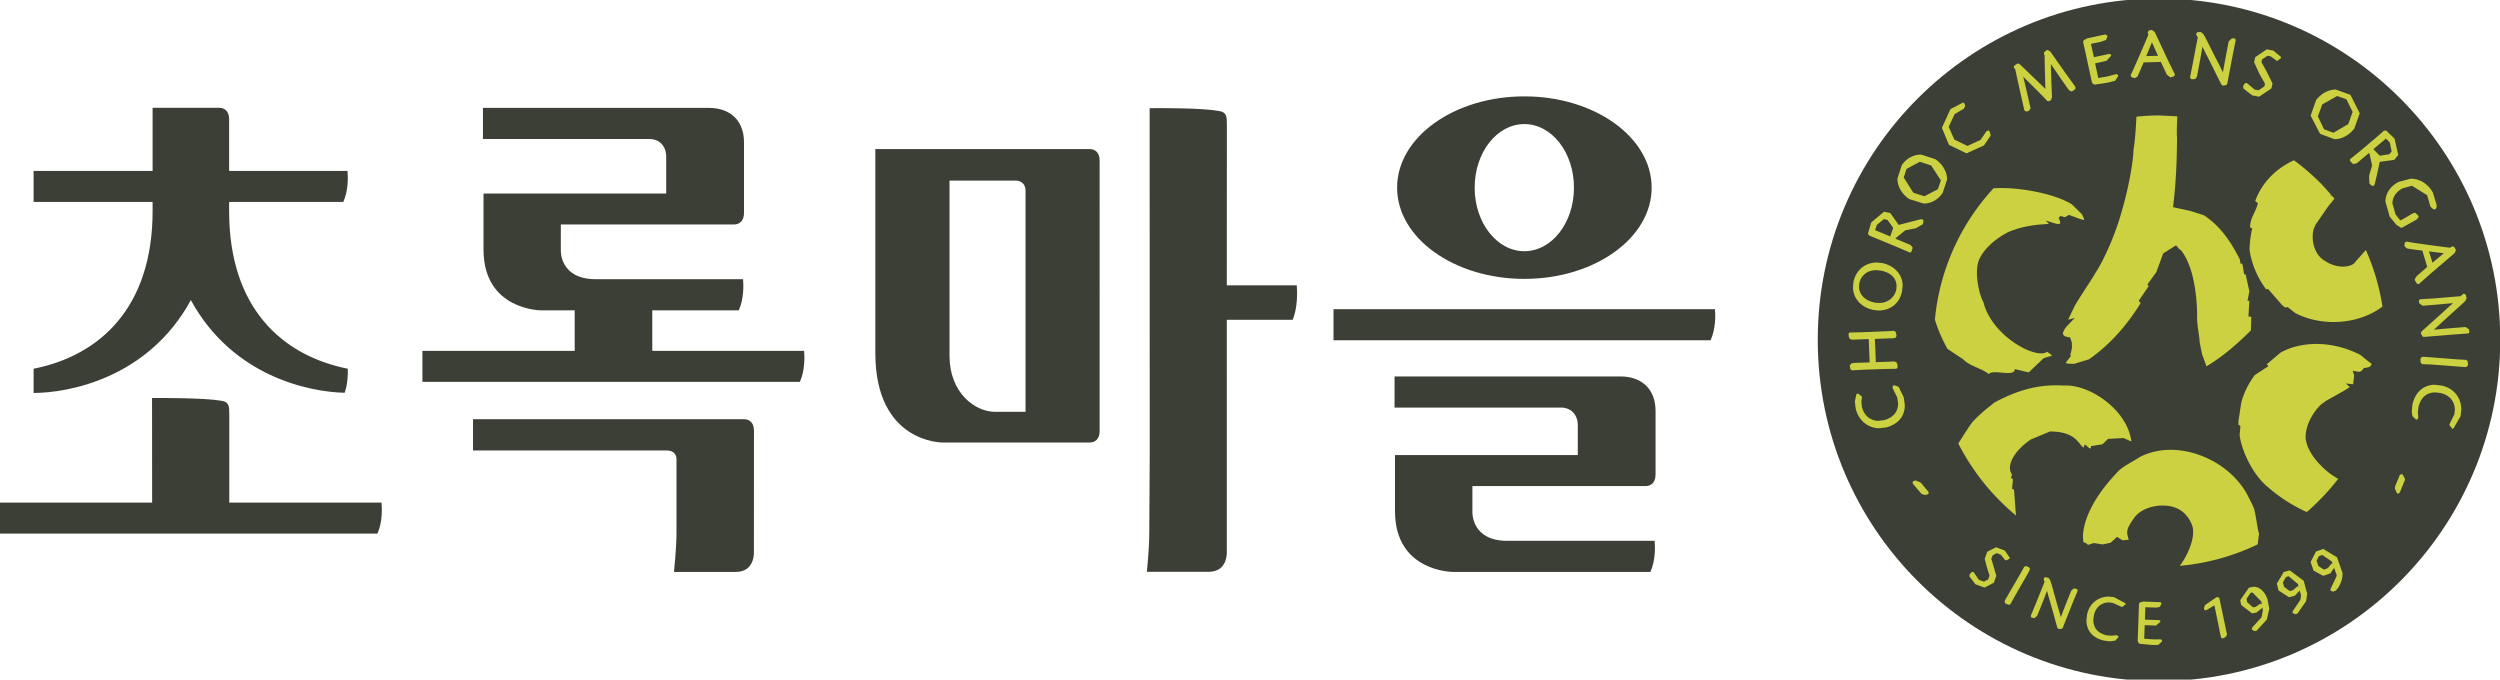 <svg xmlns="http://www.w3.org/2000/svg" width="206" height="56"><g fill="#3C3F35"><path d="M125.609 22.98c5.795 0 10.487-3.37 10.487-7.519s-4.692-7.52-10.487-7.52-10.488 3.371-10.488 7.52 4.693 7.519 10.488 7.519zm0-12.755c2.262 0 4.086 2.34 4.086 5.237 0 2.891-1.824 5.237-4.086 5.237-2.266 0-4.097-2.347-4.097-5.237.001-2.898 1.832-5.237 4.097-5.237zM89.794 12.285H72.128v16.807c0 7.422 5.528 7.371 5.528 7.371h12.138c.398 0 .816-.234.816-.947V13.231c0-.706-.418-.946-.816-.946zm-5.289 21.649h-2.502c-1.66 0-3.763-1.555-3.763-4.615v-14.44h5.486s.778 0 .778.843v18.212zM61.31 34.543H38.977v2.574h15.936c.881 0 .829.719.829.719v6.105c0 1.252-.207 3.184-.207 3.184h5.098c1.627 0 1.488-1.711 1.488-1.711s.006-7.441.006-9.924c-.001-.713-.419-.947-.817-.947zM109.881 25.476v2.561h31.07c.432-.934.405-2.067.363-2.561h-31.433zM101.088 23.512l.007-13.223c0-.668-.007-1.037-.632-1.141-1.407-.26-4.813-.246-5.733-.233l.007 28.532-.037 6.489c0 1.25-.197 3.182-.197 3.182h5.091c1.634 0 1.494-1.711 1.494-1.711V26.351h5.422c.426-.939.387-2.365.344-2.839h-5.766zM53.748 28.911v-3.338h7.127c.432-.946.393-2.101.354-2.567H49.088c-2.959 0-2.875-2.34-2.875-2.34v-2.171h14.276c.398 0 .817-.246.817-.946v-5.821c0-1.724-1.054-2.839-2.921-2.839h-18.59v2.567h13.726c.811 0 1.374.576 1.374 1.458v3.033H39.842v4.622c0 5.004 4.751 5.004 4.751 5.004h2.762v3.338H34.806v2.554h31.103c.425-.939.389-2.08.35-2.554H53.748zM133.504 31.018H114.91v2.566h13.726c.804 0 1.374.576 1.374 1.465V37.5h-15.061v4.627c0 4.998 4.762 4.998 4.762 4.998h16.281c.432-.953.39-2.094.351-2.561h-12.147c-2.951 0-2.871-2.346-2.871-2.346v-2.166h14.276c.405 0 .817-.246.817-.953v-5.236c0-1.724-1.057-2.845-2.914-2.845zM18.893 41.414v-7.246c0-.668 0-1.037-.622-1.141-1.406-.246-4.813-.234-5.743-.234l.007 8.621H-.021v2.555h31.122c.425-.947.376-2.102.338-2.555H18.893zM15.727 24.73c3.438 6.299 9.762 7.57 12.672 7.635.249-.713.278-1.49.256-1.982-5.441-1.09-9.774-5.043-9.774-12.964v-.777h9.405c.431-.946.392-2.088.35-2.555H18.88V9.829c0-.707-.412-.946-.817-.946h-5.489v5.204H2.77v2.555h9.804v.752c0 7.946-4.353 11.913-9.804 12.989v1.996c2.767 0 9.404-1.141 12.957-7.649zM177.907-.121c-15.534 0-28.124 12.588-28.124 28.118s12.59 28.124 28.124 28.124c15.524 0 28.114-12.594 28.114-28.124S193.432-.121 177.907-.121z"/></g><g fill="#CBD140"><path d="M158.277 39.773l-.392-.173-.204.025-.087.104v.013l.032.129.716.83.233.078.247-.027.087-.076.013-.014-.013-.129zM156.449 31.873l-.337-.123h-.062l-.071.045-.022.014v.182l.379.764.068.492c-.007.715-.432 1.18-1.17 1.375l-.444.053c-.716 0-1.196-.475-1.361-1.115l-.052-.441.045-.389.007-.039-.317-.26h-.055l-.092.053-.126.604.071.576c.233.973 1.005 1.621 1.954 1.621h.007l.535-.066c.936-.227 1.555-.881 1.549-1.834l-.088-.654-.418-.858zM155.179 30.408l.95-.019h.103l.1-.045.039-.104-.032-.234-.077-.162-.182-.059h-.026l-1.488.059-.039-1.095-.039-.823 1.578-.058.147-.053.061-.142-.061-.318-.14-.096-.71.038-1.869.078-.924.02h-.12l-.095.039-.038.096.038.273.076.135.172.053h.018l1.361-.053.076 1.925-1.229.039-.278.039-.133.188v.019l.059.28.126.09h.018l.727-.045zM154.417 25.547l.38.039h.02c.745 0 1.694-.415 1.912-1.607l.048-.428c0-1.05-.823-1.711-1.714-1.88l-.418-.039c-.938 0-1.73.623-1.919 1.607l-.039.409c0 .979.722 1.717 1.73 1.899zm.188-3.286l.35.032c.943.182 1.316.688 1.322 1.297l-.025.272c-.113.57-.626 1.102-1.4 1.102l-.354-.026c-.861-.175-1.313-.687-1.313-1.322l.025-.259c.128-.674.679-1.096 1.395-1.096zM157.606 20.4l-.185-.22-1.223-.506.033-.078.771-.622.875-.169.563-.33.052-.24v-.058l-.059-.085-.025-.013-.14-.013-1.069.272-.748.194-.691-.979-.512-.109-1.057.881-.271.921.087.155.57.233 1.786.739.963.415.058.013h.049l.077-.078.082-.259.014-.064zm-1.62-1.581l-.23.661-1.248-.519.152-.441.577-.467.298.072.451.628v.066zM193.651 13.141l-.022.046.035.097.186.195.059.038.287-.058 1.009-.856.045.059.208.973-.246.855.031.648.186.155.055.026.107-.014.025-.013.064-.123.247-1.069.165-.765 1.195-.162.331-.409-.312-1.348-.689-.661-.179.013-.46.408-1.479 1.251-.816.661-.032.053zm2.953-1.724l.318.33.152.732-.198.233-.765.117-.059-.039-.486-.499 1.038-.874zM157.331 16.408l1.173.362h.014c.544 0 1.127-.246 1.562-.881l.362-1.103c-.006-.687-.418-1.296-.975-1.672l-1.167-.376c-.612 0-1.202.298-1.595.875l-.356 1.102c0 .656.363 1.278.982 1.693zm-.233-2.489l1.096-.59.936.305.798 1.231-.246.726-1.115.584-.911-.299-.79-1.251.232-.706zM162.043 12.636l1.433-.649.538-.791.012-.096-.106-.305-.072-.046-.02-.006-.152.084-.486.706-1.076.493-1.079-.531-.461-1.044.487-1.05.722-.422.033-.012.12-.234-.071-.213-.082-.059h-.051l-1.017.532-.703 1.542.582 1.401zM166.055 5.706c.273 1.277.626 2.82.746 3.377l.119.091.053.014h.006l.205-.052.133-.208-.007-.039c-.097-.44-.37-1.646-.597-2.566.71.7 1.602 1.575 1.977 1.996l.16.026.168-.123.064-.201v-.04c-.039-.907-.071-1.977-.094-2.709l.885 1.296.604.855.193.117.098-.026.246-.175.007-.175-.791-1.089-1.273-1.809-.218-.149-.08.014-.234.188v.149l.049.071c.007.596.033 1.691.064 2.787l-1.486-1.439-.662-.629-.146-.025-.272.182-.042.091.036.104.089.096zM172.375 6.789l.045.077.094.078.091.027h.02l1.037-.157.621-.155.26-.395-.059-.123-.019-.013-.113-.013-.752.195-.704.116-.258-1.205.936-.208.386-.421v-.013l-.052-.11-.113-.027-1.262.273-.239-1.103.823-.168.425-.155.113-.285-.012-.066-.16-.103-1.494.324-.026.007-.259.148-.056.15.161.706zM175.908 6.438h.006l.221-.136.502-1.16 1.416-.039.49 1.037.278.233h.007l.291-.071.088-.123v-.032l-.02-.065-.499-1.018-1.142-2.437-.252-.169h-.007l-.253.071-.064.182.064.136c-.211.499-1.121 2.619-1.445 3.306l-.013.039v.039l.058.13.274.077zm1.412-2.955l.5 1.114-.97.026.47-1.14zM180.571 6.517l.14.013h.059l.178-.064.094-.214.272-1.445.165-.96.24.486c.411.791.975 1.944 1.318 2.625l.075.071.064.026h.056l.239-.059.052-.091.483-2.527.214-1.051-.014-.097-.087-.059-.091-.013H183.908l-.266.253-.298 1.575-.176.972-.389-.784c-.557-1.057-1.03-2.067-1.202-2.34l-.2-.182-.146-.013-.152.007-.104.109-.01.026.016.084.111.228-.426 2.229-.203 1.024.02.109.088.062zM185.582 7.858l.557.111h.007l1.02-.681.088-.422-.525-1.05-.385-.686.049-.234.443-.298.266.039.437.324.065.046.062.006.291-.227-.006-.098-.619-.511-.007-.007-.538-.104-.956.642-.091.422.438.959.457.804-.045.22-.481.325-.324-.053-.582-.492-.101-.065-.12.038-.127.182-.025.103.049.162zM192.361 11.469c.652 0 1.229-.363 1.627-.868l.454-1.265-.765-1.522h-.007l-1.196-.435c-.609 0-1.199.317-1.63.875l-.447 1.271.778 1.504 1.186.44zm-1.007-2.865l1.229-.693.765.272v.006l.509 1.037-.363.999-1.215.713-.777-.285-.51-1.063.362-.986zM197.819 18.754l.058.02.065-.02 1.183-.661.179-.22-.026-.091-.259-.246-.152.013-.658.389-.418.233-.398-.506-.257-.907c.008-.447.211-.882.824-1.238l.787-.214 1.248.778.26.895v.039l.277.246.172-.052.056-.085.026-.214-.312-1.037c-.399-.719-1.076-1.153-1.835-1.153l-1.014.272c-.742.408-1.063 1.011-1.063 1.633l.353 1.231.544.661.36.234zM200.004 21.995l-.872.759-.159.259.014.084.155.26.104.052h.042l.026-.013.058-.039.844-.752 2.045-1.75.1-.208-.013-.09-.14-.233-.188-.014-.12.104c-.534-.064-2.819-.362-3.567-.499h-.043l-.032.007-.106.084-.026.156.02.148.194.162c.236.046.661.11 1.261.175l.403 1.348zm1.367-1.128l-.937.778-.285-.928 1.222.15zM203.442 27.142l-.267-.194h-.051l-1.602.13-.976.091.646-.584c.875-.816 1.717-1.542 1.938-1.775l.127-.228-.082-.305-.133-.077h-.025l-.078.039-.188.168-2.262.188-1.051.064-.09.045-.036.104.042.194.272.188h.064l1.475-.123.963-.091-.405.363c-.651.603-1.614 1.458-2.185 1.971l-.038.064-.008.026-.006.052.006.038.134.247.091.025h.006l2.57-.207 1.063-.078.092-.039.035-.104-.041-.192zM203.209 29.65h-.045l-.678-.039-2.787-.215h-.043l-.152.053-.058.129-.007.059.034.265.126.104.703.025 2.628.201.195.014.158-.033.084-.143v-.05l-.031-.26zM201.219 31.775l-.58-.07c-.888 0-1.61.557-1.851 1.619l-.058.559.051.4.299.293.088-.008.02-.006.084-.162-.039-.395.045-.447c.201-.844.707-1.219 1.381-1.225l.441.051c.822.195 1.173.758 1.18 1.381l-.039.375-.373.752-.039.131.233.297.039.014.065-.025.586-1.018.059-.539c.005-.945-.59-1.75-1.592-1.977zM197.881 39.061l-.023.007-.11.065-.379.906-.033.209.172.389.1.039.033-.008.013-.006.094-.09.412-1.011.012-.092-.188-.362zM165.219 46.146l.113.026.247-.129.019-.092-.411-.596-.072.104.065-.104h-.006l-.697-.259-.723.363-.213.584.181.699.217.688-.113.31-.35.188-.412-.149-.392-.57-.068-.084-.11.006-.159.129-.056.156.014.092.479.635.755.271h.006l.759-.394.204-.565-.232-.816-.179-.584.106-.291.331-.188.353.135.299.377zM166.924 46.639l-.133.07-.311.564-1.271 2.192-.039.129.095.148.265.092h.027l.106-.059.305-.556 1.186-2.063.119-.271-.084-.149zM170.952 48.492l-.067-.006-.218.188-.538 1.348-.317.83-.22-.766c-.305-1.037-.545-2.008-.658-2.281l-.14-.193-.266-.053-.11.064-.01.027-.006.076.067.229-.765 1.898-.363.875v.09l.064.072.172.039.063.012.227-.207.496-1.23.311-.816.127.465c.227.771.537 1.895.716 2.555l.056.078h.006l.052.031.12.014.139-.02.075-.064.855-2.158.372-.889v-.098l-.067-.064-.173-.046zM174.196 49.205l-.425-.045c-.868 0-1.62.564-1.799 1.496l-.049.461c-.006.83.525 1.498 1.521 1.68l.44.051.418-.064.254-.279v-.078l-.017-.02-.14-.064-.431.039-.337-.025c-.778-.162-1.135-.623-1.141-1.264l.039-.344c.152-.771.67-1.102 1.254-1.109l.291.033.69.305.032.025.074.014.273-.215-.007-.096-.94-.501zM178.125 52.719l-.102-.039-.271.006-.425-.006-.645-.053.043-1.115.861.033h.065l.367-.305-.02-.103-.088-.039-1.166-.039.032-1.024.761.026h.169l.231-.04.028-.011.146-.274-.035-.084-.084-.033-1.381-.051h-.019l-.266.071-.075.111v.104l-.02.556-.086 2.412.029.078.057.09.069.053.96.096.359.007.227-.013.31-.279-.025-.124zM182.879 49.309l-.059-.084-.049-.02-.133.006-.92.629-.049.064-.059.234.045.129.014.014h.127l.67-.402c.285 1.387.48 2.359.539 2.619l.051.078.063.025h.025l.197-.07.162-.215-.006-.078-.618-2.929zM185.691 48.35l-.375.07-.72 1.031.074.402.901.688.359-.064.463-.371.02-.08.049.256-.113.584-.742.816-.062.117v.012l.032.078.182.109h.045l.141-.031.842-.908.201-.887-.146-.799c-.182-.506-.551-1.023-1.151-1.023zm.6 1.4l-.106.031-.317.229-.221.037-.479-.42-.052-.285.324-.486.162-.039.723.738.048.252-.082-.057zM188.68 47.002l-.499.129-.57.959.14.564.861.557.48-.123.403-.432.108.387-.042.369-.616.914-.049.123v.014l.049.064.191.084.014-.006v.006l.164-.059.714-1.023.084-.604-.285-1.068-1.147-.855zm.658 1.309l-.094.053-.292.258-.272.086-.473-.357-.098-.363.26-.447.217-.059.758.637.065.23-.071-.038zM191.441 45.232l-.604.213-.443.863.24.705.8.436.587-.201.306-.455.21.564-.007.137-.483 1.004-.025.123.006.014.053.064.172.045h.02l.181-.07c.12-.104.457-.506.552-1.129l.025-.311-.457-1.309-1.133-.693zm.706 1.211l-.087.064-.246.305-.318.125-.45-.287-.162-.439.194-.389.272-.092.774.52.08.215-.057-.022zM194.053 21.606c-.087.259-1.228.726-2.514-.13-1.129-.681-1.096-2.359-.791-2.826l.032-.104 1.05-1.523.525-.648-.195-.239-.172-.064.095-.026-.201-.221-.379-.428-.204-.22a19.312 19.312 0 00-2.275-1.971c-1.416.648-2.609 1.763-3.195 3.357l.221.175c-.152.72-.665 1.226-.639 2.003l.175.078a7.8 7.8 0 00-.22 1.809 7.243 7.243 0 001.36 3.208l.159-.026 1.189 1.361.242.169.182-.039.629.493c2.165 1.134 5.199.972 7.188-.532a18.191 18.191 0 00-1.368-4.66l-.894 1.004zM186.035 44.855l.113-.926c-.074.039-.227-1.291-.411-2.01l-.126-.299-.461-.906c-1.623-2.943-5.795-4.59-8.799-3.072-.6.389-1.254.699-1.721 1.102-2.674 2.729-3.16 4.939-2.946 5.938.597.174.039.336.837.064l.742.117.657-.143.519-.48.463.285.506-.053c-.221-.719-.185-.867.405-1.736.563-.855 1.731-1.076 2.295-1.076.563-.014 1.847.053 2.47 1.498.431.881-.218 2.475-.963 3.467a18.557 18.557 0 006.42-1.77zM172.297 36.76l.938-.148.469-.447 1.262-.072.658.285c-.324-2.625-3.472-4.738-5.563-4.607-2.21-.143-3.996.467-5.749 1.412-.256.246-.946.688-1.77 1.582-.194.227-.804 1.18-1.177 1.783a18.834 18.834 0 004.752 5.93c-.064-.738-.123-1.828-.172-2.152l-.152-.037.068-.727-.014-.104-.139-.059.077-.305c-.483-.674.114-1.893 1.546-2.879l1.588-.66c2.324 0 2.369 1.244 2.813 1.316-.05-.707.584.537.565-.111zM163.884 30.822c.321-.439 2.159.299 2.133-.414l1.147.279 1.234-1.174.71-.215-.425-.316c-.869.688-4.572-1.283-5.25-4.097-.246-.337-.83-2.34-.35-3.5.57-1.29 2.255-2.308 2.9-2.443l.104-.046c.697-.233 1.441-.337 1.938-.389l.811-.059-.279-.278.711.221c.684.207.505-.091.365-.441l.146-.155.373.104.324-.194.988.363.259.064v-.052l-.02-.091-.02-.052-.126-.278-.83-.817c-1.5-.933-4.553-1.458-6.459-1.328a18.49 18.49 0 00-4.832 10.824c.404 1.335 1.037 2.411 1.037 2.411l1.287.854c.565.585 1.44.702 2.124 1.219zM172.586 22.63c-.538.869-1.216 1.854-1.641 2.593l-.531 1.128.551-.155-.684.713c-.557.707-.227.83.299.895l.139.428.014.337c-.098.778-.198.544-.098.778l-.428.557.068.025.139.039h.081l.411.014 1.232-.377c1.779-1.243 3.195-2.902 4.255-4.64l-.165-.175.83-1.226-.121-.11.746-1.037.564-1.536 1.047-.661v-.02l.266.317c.201.052.752.881 1.068 2.087.331 1.18.445 2.942.406 3.475l.006.104c-.013.583.186 1.394.217 2.061l.208 1.011.065.143.232.643.039.148c1.488-.869 2.868-2.151 3.672-2.968l.033-1.115-.234-.025.074-1.29-.152-.014.152-.771-.305-1.394-.125-.007-.121-.752-.051-.116-.133-.026-.049-.337c-.655-1.271-1.445-2.612-2.946-3.63l-1.108-.356-1.449-.317c.228-1.86.321-3.747.328-5.736-.039-.299-.007-1.142.025-1.75l-1.475-.072c-.642 0-1.273.039-1.896.104-.036.777-.107 1.97-.247 2.755.014.583-.305 2.807-.955 5.01-.609 2.224-1.646 4.33-2.178 5.107l-.075.141zM187.908 29.061l-1.127.959.133.154-1.115.727a6.636 6.636 0 00-1.121 2.281l-.233 1.543.007.266.158.123-.064.732c.146 1.291 1.134 3.371 2.375 4.324.911.816 2.123 1.568 3.16 2.021a19.114 19.114 0 002.583-2.729l-.36-.227c-.172-.078-2.096-1.439-2.316-3.086-.072-1.406 1.057-2.768 1.555-3.02l.072-.072 1.468-.822.544-.338-.333-.297.606.064.084-.727-.12-.389.512.098.172-.059.146-.131.082-.129.271-.039.253-.078.131-.21-.956-.766c-2.424-1.237-4.965-1.081-6.567-.173z"/></g></svg>